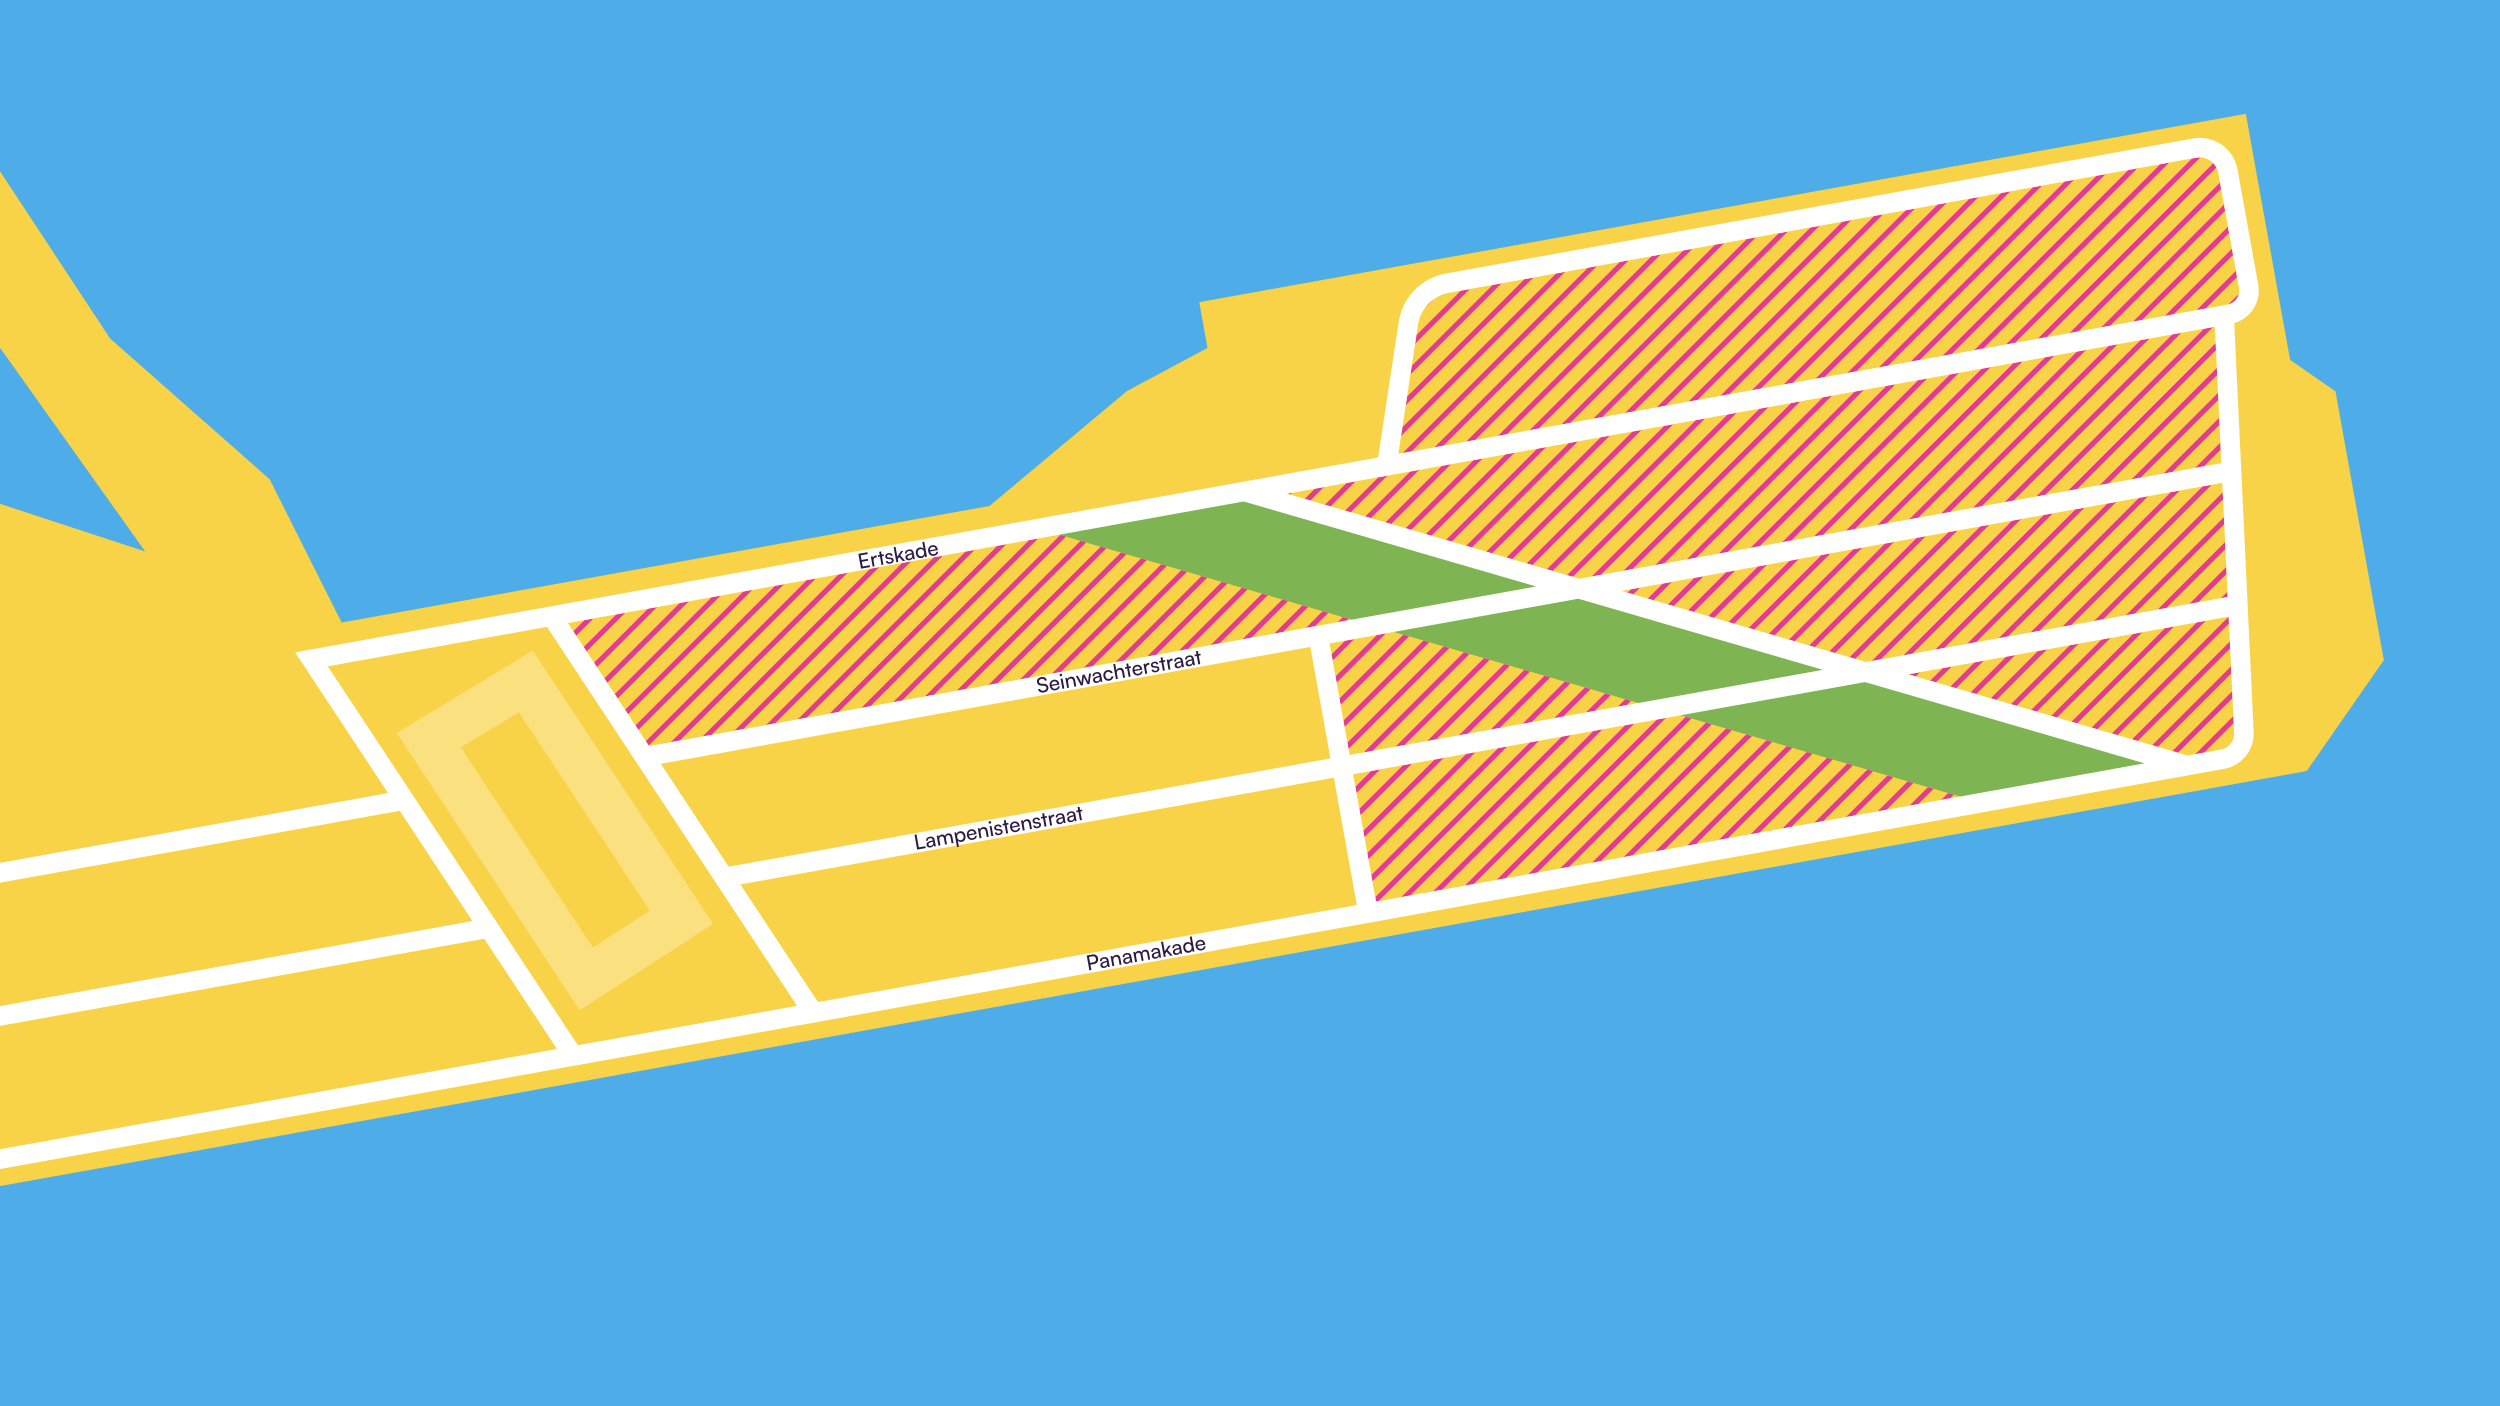 <?xml version="1.0" encoding="UTF-8"?> <svg xmlns="http://www.w3.org/2000/svg" xmlns:xlink="http://www.w3.org/1999/xlink" id="Layer_2" viewBox="0 0 1920 1080"><defs><style>.cls-1{clip-path:url(#clippath);}.cls-2,.cls-3,.cls-4,.cls-5,.cls-6,.cls-7{stroke-width:0px;}.cls-2,.cls-8,.cls-9{fill:none;}.cls-3{fill:#4ca759;opacity:.7;}.cls-8{stroke:#e43b92;stroke-width:4px;}.cls-8,.cls-9{stroke-miterlimit:10;}.cls-4{fill:#f8d347;}.cls-5{fill:#4eace9;}.cls-6{fill:#2b1b44;}.cls-7{fill:#fff;}.cls-9{opacity:.3;stroke:#fff;stroke-width:35px;}</style><clipPath id="clippath"><path class="cls-2" d="m1089.04,249.39c1.89-12.44,11.48-22.29,23.86-24.53l573.87-103.75c3.82-.69,7.68.15,10.88,2.36,3.19,2.22,5.33,5.54,6.01,9.36l15.91,88.44c.52,2.87-.12,5.76-1.78,8.15-1.66,2.39-4.16,3.99-7.02,4.51l-3.44.62-633.39,113.96,15.09-99.13Zm-67.92,244.79l49.24-8.86,187.82,54.6-221.66,39.88-15.41-85.62Zm224.15-40.33l461.45-83.03,4.16,87.64-277.79,49.98-187.83-54.6Zm455.76-202.92l4.98,104.78-493.12,88.73-224.55-65.27,712.69-128.23Zm-887.6,159.7l224.55,65.27-539.51,97.07-62.34-94.46,377.3-67.89Zm225.75,183.93l251.39-45.23,214.68,62.4-448.47,80.69-17.61-97.86Zm666.41-18.87l-25.42,4.57-214.68-62.4,246.12-44.28,4.24,89.25c.3,6.23-4.11,11.76-10.25,12.87Z"></path></clipPath></defs><g id="Layer_1-2"><rect class="cls-5" width="1920" height="1080"></rect><polygon class="cls-4" points="1758.78 276.36 1724.78 87.42 921.04 232.03 927.37 267.2 865.55 300.29 759.95 388.57 262.37 478.1 207.09 368.07 84.57 260 0 131.56 0 267.07 111.53 423.56 0 386.96 0 910.91 1771.58 592.15 1830.78 506.98 1793.64 300.59 1758.78 276.36"></polygon><polygon class="cls-3" points="1521.44 616.45 797.23 405.93 954.8 377.58 1679.01 588.1 1521.44 616.45"></polygon><g class="cls-1"><line class="cls-8" x1="2249.48" y1="58.52" x2="1590.52" y2="717.49"></line><line class="cls-8" x1="2229.48" y1="58.52" x2="1570.52" y2="717.49"></line><line class="cls-8" x1="2209.48" y1="58.52" x2="1550.52" y2="717.49"></line><line class="cls-8" x1="2189.48" y1="58.52" x2="1530.52" y2="717.49"></line><line class="cls-8" x1="2169.48" y1="58.52" x2="1510.52" y2="717.49"></line><line class="cls-8" x1="2149.48" y1="58.52" x2="1490.52" y2="717.49"></line><line class="cls-8" x1="2129.48" y1="58.52" x2="1470.52" y2="717.49"></line><line class="cls-8" x1="2109.48" y1="58.52" x2="1450.52" y2="717.49"></line><line class="cls-8" x1="2089.48" y1="58.52" x2="1430.52" y2="717.49"></line><line class="cls-8" x1="2069.48" y1="58.52" x2="1410.52" y2="717.49"></line><line class="cls-8" x1="2049.48" y1="58.52" x2="1390.52" y2="717.49"></line><line class="cls-8" x1="2029.48" y1="58.52" x2="1370.52" y2="717.49"></line><line class="cls-8" x1="2009.48" y1="58.52" x2="1350.52" y2="717.49"></line><line class="cls-8" x1="1989.48" y1="58.52" x2="1330.52" y2="717.49"></line><line class="cls-8" x1="1969.48" y1="58.52" x2="1310.52" y2="717.49"></line><line class="cls-8" x1="1949.48" y1="58.52" x2="1290.52" y2="717.49"></line><line class="cls-8" x1="1929.48" y1="58.52" x2="1270.52" y2="717.49"></line><line class="cls-8" x1="1909.48" y1="58.52" x2="1250.52" y2="717.49"></line><line class="cls-8" x1="1889.48" y1="58.52" x2="1230.52" y2="717.49"></line><line class="cls-8" x1="1869.48" y1="58.52" x2="1210.52" y2="717.49"></line><line class="cls-8" x1="1849.48" y1="58.52" x2="1190.52" y2="717.49"></line><line class="cls-8" x1="1829.48" y1="58.52" x2="1170.52" y2="717.49"></line><line class="cls-8" x1="1809.48" y1="58.52" x2="1150.52" y2="717.49"></line><line class="cls-8" x1="1789.48" y1="58.52" x2="1130.52" y2="717.49"></line><line class="cls-8" x1="1769.48" y1="58.52" x2="1110.52" y2="717.49"></line><line class="cls-8" x1="1749.48" y1="58.52" x2="1090.52" y2="717.49"></line><line class="cls-8" x1="1729.48" y1="58.52" x2="1070.52" y2="717.49"></line><line class="cls-8" x1="1709.48" y1="58.52" x2="1050.52" y2="717.49"></line><line class="cls-8" x1="1689.48" y1="58.52" x2="1030.52" y2="717.49"></line><line class="cls-8" x1="1669.48" y1="58.52" x2="1010.52" y2="717.49"></line><line class="cls-8" x1="1649.48" y1="58.52" x2="990.52" y2="717.49"></line><line class="cls-8" x1="1629.48" y1="58.52" x2="970.52" y2="717.49"></line><line class="cls-8" x1="1609.48" y1="58.52" x2="950.52" y2="717.49"></line><line class="cls-8" x1="1589.48" y1="58.52" x2="930.52" y2="717.49"></line><line class="cls-8" x1="1569.48" y1="58.52" x2="910.52" y2="717.49"></line><line class="cls-8" x1="1549.48" y1="58.52" x2="890.52" y2="717.49"></line><line class="cls-8" x1="1529.48" y1="58.52" x2="870.52" y2="717.49"></line><line class="cls-8" x1="1509.48" y1="58.52" x2="850.52" y2="717.49"></line><line class="cls-8" x1="1489.48" y1="58.52" x2="830.52" y2="717.49"></line><line class="cls-8" x1="1469.48" y1="58.52" x2="810.52" y2="717.49"></line><line class="cls-8" x1="1449.48" y1="58.52" x2="790.52" y2="717.49"></line><line class="cls-8" x1="1429.48" y1="58.52" x2="770.52" y2="717.49"></line><line class="cls-8" x1="1409.48" y1="58.52" x2="750.52" y2="717.49"></line><line class="cls-8" x1="1389.48" y1="58.52" x2="730.52" y2="717.49"></line><line class="cls-8" x1="1369.48" y1="58.52" x2="710.52" y2="717.49"></line><line class="cls-8" x1="1349.48" y1="58.52" x2="690.52" y2="717.49"></line><line class="cls-8" x1="1329.48" y1="58.52" x2="670.52" y2="717.49"></line><line class="cls-8" x1="1309.48" y1="58.52" x2="650.52" y2="717.49"></line><line class="cls-8" x1="1289.48" y1="58.52" x2="630.52" y2="717.49"></line><line class="cls-8" x1="1269.48" y1="58.52" x2="610.52" y2="717.49"></line><line class="cls-8" x1="1249.48" y1="58.52" x2="590.52" y2="717.49"></line><line class="cls-8" x1="1229.48" y1="58.52" x2="570.52" y2="717.49"></line><line class="cls-8" x1="1209.48" y1="58.52" x2="550.52" y2="717.49"></line><line class="cls-8" x1="1189.48" y1="58.52" x2="530.52" y2="717.49"></line><line class="cls-8" x1="1169.48" y1="58.52" x2="510.52" y2="717.49"></line><line class="cls-8" x1="1149.48" y1="58.52" x2="490.52" y2="717.49"></line><line class="cls-8" x1="1129.48" y1="58.52" x2="470.52" y2="717.49"></line><line class="cls-8" x1="1109.48" y1="58.52" x2="450.52" y2="717.49"></line><line class="cls-8" x1="1089.48" y1="58.52" x2="430.52" y2="717.49"></line><line class="cls-8" x1="1069.48" y1="58.52" x2="410.52" y2="717.49"></line><line class="cls-8" x1="1049.48" y1="58.52" x2="390.52" y2="717.49"></line><line class="cls-8" x1="1029.48" y1="58.52" x2="370.52" y2="717.49"></line><line class="cls-8" x1="1009.48" y1="58.52" x2="350.52" y2="717.49"></line><line class="cls-8" x1="989.48" y1="58.52" x2="330.52" y2="717.49"></line><line class="cls-8" x1="969.48" y1="58.52" x2="310.52" y2="717.49"></line><line class="cls-8" x1="949.48" y1="58.52" x2="290.52" y2="717.49"></line><line class="cls-8" x1="929.48" y1="58.52" x2="270.52" y2="717.49"></line><line class="cls-8" x1="909.48" y1="58.52" x2="250.52" y2="717.49"></line><line class="cls-8" x1="889.48" y1="58.52" x2="230.52" y2="717.49"></line><line class="cls-8" x1="869.48" y1="58.52" x2="210.52" y2="717.49"></line><line class="cls-8" x1="849.48" y1="58.52" x2="190.52" y2="717.49"></line></g><path class="cls-7" d="m1715.9,248.13c5.76-1.62,10.75-5.16,14.21-10.14,3.95-5.68,5.45-12.56,4.22-19.37l-15.91-88.44c-1.4-7.77-5.74-14.53-12.22-19.03-6.48-4.5-14.33-6.21-22.1-4.8l-573.87,103.75c-18.69,3.38-33.16,18.26-36.02,37.03l-15.86,104.2L237.85,498.96l-11.2,2.02,71.33,108.08L0,662.67v15.24l306.98-55.23,55.87,84.66L0,772.62v15.24l371.84-66.91,55.88,84.66L0,882.58v15.24l1708.24-307.36c13.52-2.43,23.23-14.62,22.58-28.34l-14.91-313.98Zm-626.87,1.26c1.89-12.44,11.48-22.29,23.86-24.53l573.87-103.75c3.82-.69,7.68.15,10.88,2.36,3.19,2.22,5.33,5.54,6.01,9.36l15.91,88.44c.52,2.87-.12,5.76-1.78,8.15-1.66,2.39-4.16,3.99-7.02,4.51l-3.44.62-633.39,113.96,15.09-99.13Zm-67.92,244.79l190.96-34.36,187.82,54.6-363.38,65.38-15.41-85.62Zm.64,88.28l-462.15,83.15-52.15-79.01,498.89-89.77,15.41,85.62Zm223.51-128.61l461.45-83.03,4.16,87.64-277.79,49.98-187.83-54.6Zm455.76-202.92l4.98,104.78-493.12,88.73-224.55-65.27,712.69-128.23Zm-745.88,134.21l224.55,65.27-681.22,122.57-62.34-94.46,519.02-93.39Zm-511.36,417.59l-192.07-291.02,168.35-30.29,192.07,291.02-168.35,30.29Zm184.42-33.18l-59.6-90.31,455.82-82.01,17.61,97.86-413.82,74.46Zm428.59-77.12l-17.61-97.86,393.11-70.73,214.68,62.4-590.18,106.19Zm648.8-116.74l-25.42,4.57-214.68-62.4,246.12-44.28,4.24,89.25c.3,6.23-4.11,11.76-10.25,12.87Z"></path><path class="cls-6" d="m705.67,650.79l5.01-.9.26,1.43-6.55,1.18-2.05-11.39,1.54-.28,1.79,9.96Z"></path><path class="cls-6" d="m711.59,648.99c-.25-1.42.64-2.49,2.43-2.96l2.39-.62-.04-.22c-.23-1.29-1.09-1.61-2.12-1.42-1.24.22-1.85.9-1.69,1.83l-1.29.23c-.29-1.61.84-2.9,2.83-3.26,1.91-.34,3.38.43,3.75,2.51l.87,4.84-1.26.23-.38-1.22c-.24.95-1.19,1.7-2.44,1.92-1.65.3-2.8-.46-3.05-1.86Zm5.1-2.14l-.07-.41-1.94.51c-1.29.36-1.73.96-1.59,1.72.15.82.82,1.12,1.78.95,1.4-.25,2.09-1.32,1.83-2.77Z"></path><path class="cls-6" d="m720.76,649.55l-1.39-7.7,1.32-.24.32.98c.26-.79.99-1.45,2.08-1.64,1.2-.21,2.16.23,2.72,1.12.19-1.03,1.01-1.79,2.21-2.01,1.77-.32,3.04.59,3.36,2.37l.91,5.04-1.45.26-.84-4.68c-.22-1.21-1.02-1.79-2.06-1.6-1.12.2-1.72,1.12-1.5,2.35l.82,4.57-1.46.26-.84-4.7c-.22-1.21-1-1.76-2.04-1.57-1.12.2-1.72,1.11-1.5,2.34l.82,4.57-1.48.27Z"></path><path class="cls-6" d="m732.95,639.41l1.34-.24.36,1.37c.33-1.15,1.27-1.89,2.5-2.11,2.21-.4,3.87,1.01,4.3,3.37.42,2.35-.55,4.34-2.83,4.76-1.23.22-2.35-.12-3.02-.97l.85,4.71-1.48.27-2.01-11.15Zm5.1,5.86c1.51-.27,2.21-1.57,1.92-3.14-.29-1.59-1.39-2.56-2.9-2.29-1.51.27-2.22,1.55-1.94,3.16.28,1.57,1.4,2.54,2.91,2.27Z"></path><path class="cls-6" d="m742.59,641.66c-.43-2.41.79-4.36,3.03-4.76,2.19-.39,3.89.86,4.31,3.14l.1.55-5.95,1.09c.4,1.6,1.41,2.35,2.88,2.08,1.15-.21,1.82-.82,1.91-1.74l1.39-.25c-.08,1.72-1.21,2.88-3.11,3.23-2.27.41-4.12-.95-4.55-3.34Zm1.34-.97l4.44-.8c-.23-1.28-1.22-1.98-2.53-1.74-1.29.23-1.97,1.15-1.92,2.54Z"></path><path class="cls-6" d="m752.32,643.88l-1.39-7.7,1.34-.24.37,1.15c.33-.97,1.21-1.67,2.3-1.86,2.03-.37,3.19.71,3.54,2.68l.85,4.71-1.48.27-.79-4.38c-.28-1.56-1.12-2.06-2.25-1.86-1.39.25-2.01,1.39-1.74,2.88l.73,4.08-1.48.27Z"></path><path class="cls-6" d="m759.23,631.78c-.1-.55.27-1.06.8-1.15.54-.1,1.05.25,1.15.8.1.54-.27,1.06-.8,1.15-.54.1-1.06-.26-1.15-.8Zm.76,2.76l1.48-.27,1.39,7.7-1.48.27-1.39-7.71Z"></path><path class="cls-6" d="m765.38,639.22c.14.79.83,1.15,1.8.98,1.04-.19,1.56-.72,1.43-1.43-.09-.52-.4-.79-1.24-.85l-1.41-.07c-1.43-.08-2.2-.65-2.4-1.78-.25-1.42.78-2.53,2.48-2.84,1.69-.3,2.96.44,3.25,1.9l-1.42.26c-.17-.77-.78-1.16-1.68-1-.93.17-1.38.67-1.25,1.38.09.52.53.8,1.32.85l1.41.09c1.36.08,2.12.56,2.32,1.71.26,1.47-.83,2.62-2.66,2.95-1.81.33-3.13-.43-3.4-1.89l1.42-.26Z"></path><path class="cls-6" d="m772.74,640.2l-1.16-6.46-1.51.27-.22-1.25,1.51-.27-.43-2.41,1.48-.27.43,2.41,1.51-.27.22,1.25-1.51.27,1.16,6.46-1.48.27Z"></path><path class="cls-6" d="m775.78,635.69c-.43-2.41.79-4.36,3.03-4.76,2.19-.39,3.89.86,4.31,3.14l.1.55-5.95,1.09c.4,1.6,1.41,2.35,2.88,2.08,1.15-.21,1.82-.81,1.91-1.74l1.39-.25c-.08,1.72-1.21,2.88-3.11,3.23-2.27.41-4.12-.95-4.55-3.34Zm1.34-.97l4.44-.8c-.23-1.28-1.22-1.98-2.53-1.74-1.29.23-1.97,1.15-1.92,2.54Z"></path><path class="cls-6" d="m785.51,637.9l-1.39-7.71,1.34-.24.37,1.15c.33-.97,1.21-1.67,2.3-1.86,2.03-.37,3.19.71,3.54,2.68l.85,4.71-1.48.27-.79-4.38c-.28-1.56-1.12-2.06-2.25-1.86-1.39.25-2.01,1.39-1.74,2.88l.73,4.08-1.48.27Z"></path><path class="cls-6" d="m794.86,633.91c.14.79.83,1.15,1.8.98,1.04-.19,1.56-.72,1.44-1.43-.09-.52-.4-.79-1.24-.85l-1.41-.07c-1.43-.08-2.2-.65-2.4-1.78-.25-1.42.78-2.53,2.48-2.84,1.69-.3,2.96.44,3.25,1.9l-1.42.26c-.17-.77-.78-1.16-1.68-1-.93.17-1.38.67-1.25,1.38.09.52.53.8,1.32.85l1.41.09c1.36.08,2.12.56,2.33,1.71.26,1.46-.83,2.62-2.66,2.95-1.81.33-3.13-.43-3.4-1.89l1.42-.25Z"></path><path class="cls-6" d="m802.22,634.9l-1.16-6.46-1.51.27-.22-1.24,1.51-.27-.43-2.41,1.48-.27.43,2.41,1.51-.27.22,1.25-1.51.27,1.16,6.46-1.48.27Z"></path><path class="cls-6" d="m809.79,626.92l-.66.12c-1.4.25-2.12,1.26-1.85,2.74l.73,4.08-1.48.27-1.38-7.69,1.39-.25.3,1.15c.17-.86.85-1.53,1.9-1.72.27-.05.5-.06.8-.05l.24,1.36Z"></path><path class="cls-6" d="m811.25,631.06c-.25-1.42.64-2.49,2.43-2.96l2.39-.62-.04-.22c-.23-1.29-1.09-1.61-2.13-1.42-1.24.22-1.85.9-1.69,1.83l-1.29.23c-.29-1.61.84-2.9,2.83-3.26,1.91-.34,3.38.43,3.75,2.51l.87,4.84-1.26.23-.38-1.22c-.23.95-1.19,1.7-2.44,1.92-1.65.3-2.8-.46-3.05-1.86Zm5.1-2.14l-.07-.41-1.94.51c-1.28.36-1.73.96-1.59,1.72.15.82.82,1.12,1.78.95,1.4-.25,2.09-1.32,1.83-2.77Z"></path><path class="cls-6" d="m819.66,629.55c-.25-1.42.64-2.49,2.43-2.96l2.39-.62-.04-.22c-.23-1.29-1.09-1.61-2.12-1.42-1.24.22-1.85.9-1.69,1.83l-1.29.23c-.29-1.61.85-2.9,2.83-3.26,1.91-.34,3.38.43,3.75,2.51l.87,4.84-1.26.23-.38-1.22c-.24.95-1.19,1.7-2.44,1.92-1.65.3-2.8-.46-3.05-1.86Zm5.1-2.14l-.07-.41-1.94.51c-1.28.36-1.73.96-1.59,1.72.15.82.82,1.12,1.78.95,1.4-.25,2.09-1.32,1.83-2.77Z"></path><path class="cls-6" d="m829.4,630.01l-1.16-6.46-1.51.27-.22-1.24,1.51-.27-.43-2.41,1.48-.27.43,2.41,1.51-.27.22,1.24-1.51.27,1.16,6.46-1.48.27Z"></path><path class="cls-6" d="m799.73,519.99c2.17-.39,3.79.57,4.27,2.52l-1.56.28c-.28-1.12-1.2-1.64-2.48-1.41-1.43.26-2.23,1.15-2.03,2.27.17.91.78,1.37,1.9,1.43l1.96.1c1.93.09,3.06.93,3.35,2.54.37,2.05-.99,3.64-3.41,4.08-2.32.42-4.08-.52-4.52-2.46l1.58-.28c.23,1.08,1.26,1.61,2.7,1.35,1.51-.27,2.34-1.15,2.14-2.29-.16-.9-.75-1.38-1.88-1.43l-1.95-.09c-1.94-.09-3.09-.99-3.38-2.63-.35-1.95.99-3.56,3.33-3.98Z"></path><path class="cls-6" d="m806.19,526.83c-.43-2.41.79-4.35,3.03-4.76,2.19-.39,3.9.86,4.31,3.14l.1.55-5.95,1.09c.4,1.6,1.41,2.35,2.88,2.08,1.15-.21,1.82-.81,1.91-1.74l1.39-.25c-.08,1.72-1.21,2.88-3.11,3.23-2.27.41-4.12-.95-4.55-3.34Zm1.34-.97l4.44-.8c-.23-1.28-1.22-1.98-2.53-1.74-1.29.23-1.97,1.15-1.92,2.54Z"></path><path class="cls-6" d="m813.78,518.58c-.1-.55.27-1.05.8-1.15.54-.1,1.05.25,1.15.8.1.54-.27,1.06-.8,1.15-.54.1-1.06-.26-1.15-.8Zm.76,2.76l1.48-.27,1.39,7.7-1.48.27-1.39-7.7Z"></path><path class="cls-6" d="m819.55,528.39l-1.39-7.7,1.34-.24.37,1.15c.33-.97,1.21-1.67,2.3-1.86,2.03-.37,3.19.71,3.54,2.68l.85,4.71-1.48.27-.79-4.38c-.28-1.56-1.12-2.06-2.25-1.86-1.39.25-2.01,1.39-1.74,2.88l.73,4.08-1.48.27Z"></path><path class="cls-6" d="m826.24,519.24l1.53-.27,2,3.77c.28.54.54,1.09.8,1.74,0-.7.09-1.38.18-1.92l.57-4.23,1.51-.27,2,3.77c.19.36.61,1.21.83,1.74.02-.64.06-1.2.16-1.92l.57-4.23,1.54-.28-1.25,8.18-1.4.25-2.08-3.89c-.39-.73-.66-1.3-.81-1.71,0,.39-.06.92-.18,1.9l-.6,4.35-1.46.26-3.91-7.25Z"></path><path class="cls-6" d="m839.47,522.6c-.25-1.42.64-2.49,2.43-2.96l2.39-.62-.04-.22c-.23-1.29-1.09-1.61-2.12-1.42-1.25.22-1.85.9-1.69,1.83l-1.29.23c-.29-1.61.84-2.9,2.83-3.26,1.9-.34,3.38.43,3.75,2.51l.87,4.84-1.26.23-.38-1.22c-.23.95-1.19,1.7-2.44,1.92-1.65.3-2.8-.46-3.05-1.86Zm5.1-2.14l-.07-.41-1.94.51c-1.28.36-1.73.96-1.59,1.72.15.82.82,1.12,1.78.95,1.4-.25,2.09-1.32,1.83-2.77Z"></path><path class="cls-6" d="m850.5,514.64c1.94-.35,3.49.51,4.07,2.18l-1.48.27c-.43-.93-1.31-1.31-2.3-1.13-1.4.25-2.17,1.5-1.87,3.17.3,1.65,1.39,2.56,2.79,2.31,1.06-.19,1.75-.88,1.85-1.84l1.48-.27c0,1.72-1.23,3.1-3.09,3.44-2.27.41-4.05-.93-4.49-3.36-.43-2.41.79-4.36,3.05-4.76Z"></path><path class="cls-6" d="m857.05,521.63l-2.08-11.58,1.48-.27.91,5.07c.34-.92,1.17-1.66,2.36-1.87,1.97-.35,3.14.72,3.49,2.69l.85,4.71-1.48.27-.79-4.38c-.28-1.56-1.13-2.06-2.24-1.86-1.43.26-2.02,1.44-1.78,2.76l.75,4.19-1.48.27Z"></path><path class="cls-6" d="m866.8,519.89l-1.16-6.46-1.51.27-.22-1.25,1.51-.27-.43-2.41,1.48-.27.43,2.41,1.51-.27.22,1.25-1.51.27,1.16,6.46-1.48.27Z"></path><path class="cls-6" d="m869.84,515.38c-.43-2.41.79-4.35,3.03-4.76,2.19-.39,3.89.86,4.31,3.14l.1.55-5.95,1.09c.4,1.6,1.41,2.35,2.88,2.08,1.15-.21,1.82-.81,1.91-1.74l1.39-.25c-.08,1.72-1.21,2.88-3.11,3.23-2.27.41-4.12-.95-4.55-3.34Zm1.34-.97l4.44-.8c-.23-1.28-1.22-1.98-2.52-1.74-1.29.23-1.97,1.15-1.92,2.54Z"></path><path class="cls-6" d="m882.83,510.39l-.66.12c-1.4.25-2.12,1.26-1.85,2.74l.73,4.08-1.48.27-1.38-7.69,1.39-.25.3,1.15c.17-.86.85-1.53,1.9-1.72.27-.05.5-.06.8-.05l.24,1.36Z"></path><path class="cls-6" d="m885.75,514.17c.14.79.83,1.15,1.8.98,1.04-.19,1.56-.72,1.43-1.43-.09-.52-.4-.79-1.24-.85l-1.41-.07c-1.43-.08-2.2-.65-2.4-1.78-.25-1.42.78-2.53,2.48-2.84,1.69-.3,2.96.44,3.25,1.9l-1.42.25c-.17-.77-.78-1.16-1.68-1-.93.17-1.38.67-1.25,1.38.09.52.53.8,1.32.85l1.42.09c1.36.08,2.12.56,2.32,1.71.26,1.47-.83,2.62-2.66,2.95-1.81.33-3.13-.43-3.4-1.89l1.42-.25Z"></path><path class="cls-6" d="m893.12,515.16l-1.16-6.46-1.51.27-.22-1.25,1.51-.27-.43-2.41,1.48-.27.43,2.41,1.51-.27.22,1.25-1.51.27,1.16,6.46-1.48.27Z"></path><path class="cls-6" d="m900.69,507.17l-.66.12c-1.4.25-2.12,1.26-1.85,2.74l.73,4.08-1.48.27-1.38-7.69,1.39-.25.3,1.15c.17-.86.85-1.53,1.9-1.72.27-.05.5-.06.8-.05l.24,1.36Z"></path><path class="cls-6" d="m902.15,511.32c-.26-1.42.64-2.49,2.43-2.96l2.39-.62-.04-.22c-.23-1.29-1.09-1.61-2.12-1.42-1.24.22-1.85.9-1.69,1.83l-1.29.23c-.29-1.61.84-2.9,2.83-3.26,1.91-.34,3.38.43,3.75,2.51l.87,4.84-1.26.23-.38-1.22c-.24.95-1.19,1.7-2.44,1.92-1.65.3-2.8-.46-3.05-1.86Zm5.1-2.14l-.07-.41-1.94.51c-1.28.36-1.73.96-1.59,1.72.15.82.82,1.12,1.78.95,1.4-.25,2.09-1.32,1.83-2.77Z"></path><path class="cls-6" d="m910.56,509.81c-.26-1.42.64-2.49,2.43-2.96l2.39-.62-.04-.22c-.23-1.29-1.09-1.61-2.12-1.42-1.25.22-1.85.9-1.69,1.83l-1.29.23c-.29-1.61.84-2.9,2.83-3.26,1.91-.34,3.38.43,3.75,2.51l.87,4.84-1.26.23-.38-1.22c-.24.95-1.19,1.7-2.44,1.92-1.65.3-2.8-.46-3.05-1.86Zm5.1-2.14l-.07-.41-1.94.51c-1.28.36-1.73.96-1.59,1.72.15.82.82,1.12,1.78.95,1.4-.25,2.09-1.32,1.83-2.77Z"></path><path class="cls-6" d="m920.3,510.27l-1.16-6.46-1.51.27-.22-1.25,1.51-.27-.43-2.41,1.48-.27.43,2.41,1.51-.27.22,1.25-1.51.27,1.16,6.46-1.48.27Z"></path><path class="cls-6" d="m837.45,740.9l.73,4.07-1.54.28-2.05-11.39,4.43-.8c2.24-.4,3.93.8,4.33,2.99.38,2.13-.79,3.93-3.01,4.33l-2.88.52Zm-1.07-5.94l.82,4.55,2.55-.46c1.53-.27,2.22-1.33,1.96-2.73-.26-1.43-1.27-2.1-2.72-1.84l-2.62.47Z"></path><path class="cls-6" d="m845.15,741.5c-.26-1.42.64-2.49,2.43-2.96l2.39-.62-.04-.22c-.23-1.29-1.09-1.61-2.12-1.42-1.25.22-1.85.9-1.69,1.83l-1.29.23c-.29-1.61.84-2.9,2.83-3.26,1.91-.34,3.38.43,3.75,2.51l.87,4.84-1.26.23-.38-1.22c-.23.95-1.19,1.7-2.44,1.92-1.65.3-2.8-.46-3.05-1.86Zm5.1-2.14l-.07-.41-1.94.51c-1.28.36-1.73.96-1.59,1.72.15.82.82,1.12,1.78.95,1.4-.25,2.09-1.32,1.83-2.77Z"></path><path class="cls-6" d="m854.32,742.06l-1.39-7.7,1.34-.24.37,1.15c.33-.97,1.21-1.67,2.3-1.86,2.03-.37,3.18.71,3.54,2.68l.85,4.71-1.48.27-.79-4.38c-.28-1.56-1.12-2.06-2.25-1.86-1.39.25-2.01,1.39-1.74,2.88l.73,4.08-1.48.27Z"></path><path class="cls-6" d="m862.61,738.36c-.25-1.42.64-2.49,2.43-2.96l2.39-.62-.04-.22c-.23-1.29-1.09-1.61-2.12-1.42-1.25.22-1.85.9-1.69,1.83l-1.29.23c-.29-1.61.84-2.9,2.83-3.26,1.91-.34,3.38.43,3.75,2.51l.87,4.84-1.26.23-.38-1.22c-.23.95-1.19,1.7-2.44,1.92-1.65.3-2.8-.46-3.05-1.86Zm5.1-2.14l-.07-.41-1.94.51c-1.28.36-1.73.96-1.59,1.72.15.82.82,1.12,1.78.95,1.4-.25,2.09-1.32,1.83-2.77Z"></path><path class="cls-6" d="m871.78,738.92l-1.39-7.7,1.32-.24.32.98c.26-.79.99-1.45,2.08-1.64,1.2-.21,2.16.23,2.72,1.12.19-1.03,1.01-1.79,2.21-2.01,1.76-.32,3.04.59,3.36,2.37l.91,5.04-1.45.26-.84-4.68c-.22-1.21-1.02-1.78-2.06-1.6-1.12.2-1.72,1.12-1.5,2.35l.82,4.57-1.46.26-.84-4.69c-.22-1.21-1-1.76-2.04-1.57-1.12.2-1.72,1.11-1.5,2.33l.82,4.57-1.48.27Z"></path><path class="cls-6" d="m884.59,734.4c-.25-1.42.64-2.49,2.43-2.96l2.39-.62-.04-.22c-.23-1.29-1.09-1.61-2.12-1.42-1.25.22-1.85.9-1.69,1.83l-1.29.23c-.29-1.61.85-2.9,2.83-3.26,1.91-.34,3.38.43,3.75,2.51l.87,4.84-1.26.23-.38-1.22c-.24.95-1.19,1.7-2.44,1.92-1.65.3-2.8-.46-3.05-1.86Zm5.1-2.14l-.07-.41-1.94.51c-1.28.36-1.73.96-1.59,1.72.15.82.82,1.12,1.78.95,1.4-.25,2.09-1.32,1.83-2.77Z"></path><path class="cls-6" d="m893.8,734.96l-2.09-11.59,1.48-.27,1.35,7.51,2.77-4.24,1.86-.33-2.39,3.6,3.76,4.1-1.7.31-2.89-3.16-1.06,1.61.39,2.19-1.48.27Z"></path><path class="cls-6" d="m900.81,731.48c-.25-1.42.64-2.49,2.43-2.96l2.39-.62-.04-.22c-.23-1.29-1.09-1.61-2.13-1.42-1.24.22-1.85.9-1.69,1.83l-1.29.23c-.29-1.61.84-2.9,2.83-3.26,1.91-.34,3.38.43,3.75,2.51l.87,4.84-1.26.23-.38-1.22c-.24.95-1.19,1.7-2.44,1.92-1.65.3-2.8-.46-3.05-1.86Zm5.1-2.14l-.07-.41-1.94.51c-1.28.36-1.73.96-1.59,1.72.15.82.82,1.12,1.78.95,1.4-.25,2.09-1.32,1.83-2.77Z"></path><path class="cls-6" d="m908.79,728.31c-.42-2.36.63-4.34,2.92-4.75,1.18-.21,2.27.13,2.96.98l-.92-5.14,1.47-.26,2.09,11.59-1.32.24-.38-1.38c-.31,1.15-1.26,1.87-2.49,2.09-2.24.4-3.89-1.02-4.31-3.37Zm6.32-1.19c-.28-1.58-1.42-2.54-2.93-2.27-1.51.27-2.19,1.56-1.91,3.14.29,1.59,1.37,2.57,2.88,2.29,1.51-.27,2.24-1.56,1.95-3.17Z"></path><path class="cls-6" d="m918.24,726.59c-.43-2.41.79-4.35,3.03-4.76,2.19-.39,3.9.86,4.31,3.14l.1.55-5.95,1.09c.4,1.6,1.41,2.35,2.88,2.08,1.15-.21,1.82-.81,1.91-1.74l1.39-.25c-.08,1.72-1.21,2.88-3.11,3.23-2.27.41-4.12-.95-4.55-3.34Zm1.34-.97l4.44-.8c-.23-1.28-1.22-1.98-2.53-1.74-1.29.23-1.97,1.15-1.92,2.54Z"></path><path class="cls-6" d="m661.27,436.76l-2.05-11.39,6.95-1.25.25,1.42-5.4.97.64,3.56,4.87-.88.25,1.37-4.87.88.65,3.61,5.4-.97.26,1.43-6.95,1.25Z"></path><path class="cls-6" d="m673.45,427.94l-.66.12c-1.4.25-2.12,1.26-1.85,2.74l.73,4.08-1.48.27-1.38-7.69,1.39-.25.3,1.15c.17-.86.85-1.53,1.9-1.72.27-.05.5-.06.8-.05l.24,1.36Z"></path><path class="cls-6" d="m677,433.92l-1.16-6.46-1.51.27-.22-1.25,1.51-.27-.43-2.41,1.48-.27.43,2.41,1.51-.27.22,1.25-1.51.27,1.16,6.46-1.48.27Z"></path><path class="cls-6" d="m681.7,430.77c.14.79.83,1.15,1.8.98,1.04-.19,1.56-.72,1.44-1.43-.09-.52-.4-.79-1.24-.85l-1.41-.07c-1.43-.08-2.2-.65-2.4-1.78-.25-1.42.78-2.53,2.48-2.84,1.69-.3,2.96.44,3.25,1.9l-1.42.26c-.17-.77-.78-1.16-1.68-1-.93.17-1.38.67-1.25,1.38.09.52.53.8,1.32.85l1.41.09c1.36.08,2.12.56,2.32,1.71.26,1.47-.83,2.62-2.66,2.95-1.81.33-3.13-.43-3.4-1.89l1.42-.25Z"></path><path class="cls-6" d="m688.4,431.87l-2.09-11.6,1.48-.27,1.35,7.51,2.77-4.24,1.86-.33-2.39,3.6,3.76,4.1-1.7.31-2.89-3.16-1.06,1.61.39,2.19-1.48.27Z"></path><path class="cls-6" d="m695.42,428.4c-.25-1.42.64-2.49,2.43-2.96l2.39-.62-.04-.22c-.23-1.29-1.09-1.61-2.12-1.42-1.24.22-1.85.9-1.69,1.83l-1.29.23c-.29-1.61.85-2.9,2.83-3.26,1.91-.34,3.38.43,3.75,2.51l.87,4.84-1.26.23-.38-1.22c-.24.95-1.19,1.7-2.44,1.92-1.65.3-2.8-.46-3.05-1.86Zm5.1-2.14l-.07-.41-1.94.51c-1.28.36-1.73.96-1.59,1.72.15.82.82,1.12,1.78.95,1.4-.25,2.09-1.32,1.83-2.77Z"></path><path class="cls-6" d="m703.39,425.22c-.42-2.36.63-4.34,2.92-4.75,1.18-.21,2.27.13,2.96.98l-.92-5.14,1.47-.26,2.09,11.6-1.32.24-.38-1.38c-.32,1.15-1.26,1.87-2.49,2.09-2.24.4-3.89-1.02-4.31-3.37Zm6.32-1.19c-.28-1.58-1.42-2.54-2.93-2.27-1.51.27-2.19,1.57-1.91,3.14.29,1.59,1.37,2.57,2.88,2.29,1.51-.27,2.24-1.56,1.95-3.17Z"></path><path class="cls-6" d="m712.84,423.51c-.43-2.41.79-4.35,3.03-4.76,2.19-.39,3.89.86,4.31,3.15l.1.55-5.95,1.09c.4,1.6,1.41,2.35,2.88,2.08,1.15-.21,1.82-.81,1.91-1.74l1.39-.25c-.08,1.72-1.21,2.88-3.11,3.23-2.27.41-4.12-.95-4.55-3.34Zm1.34-.97l4.44-.8c-.23-1.28-1.22-1.98-2.53-1.74-1.29.23-1.97,1.15-1.92,2.54Z"></path><polygon class="cls-9" points="523.34 704.46 403.79 523.33 329.29 568.47 450.27 751.76 523.34 704.46"></polygon></g></svg> 
